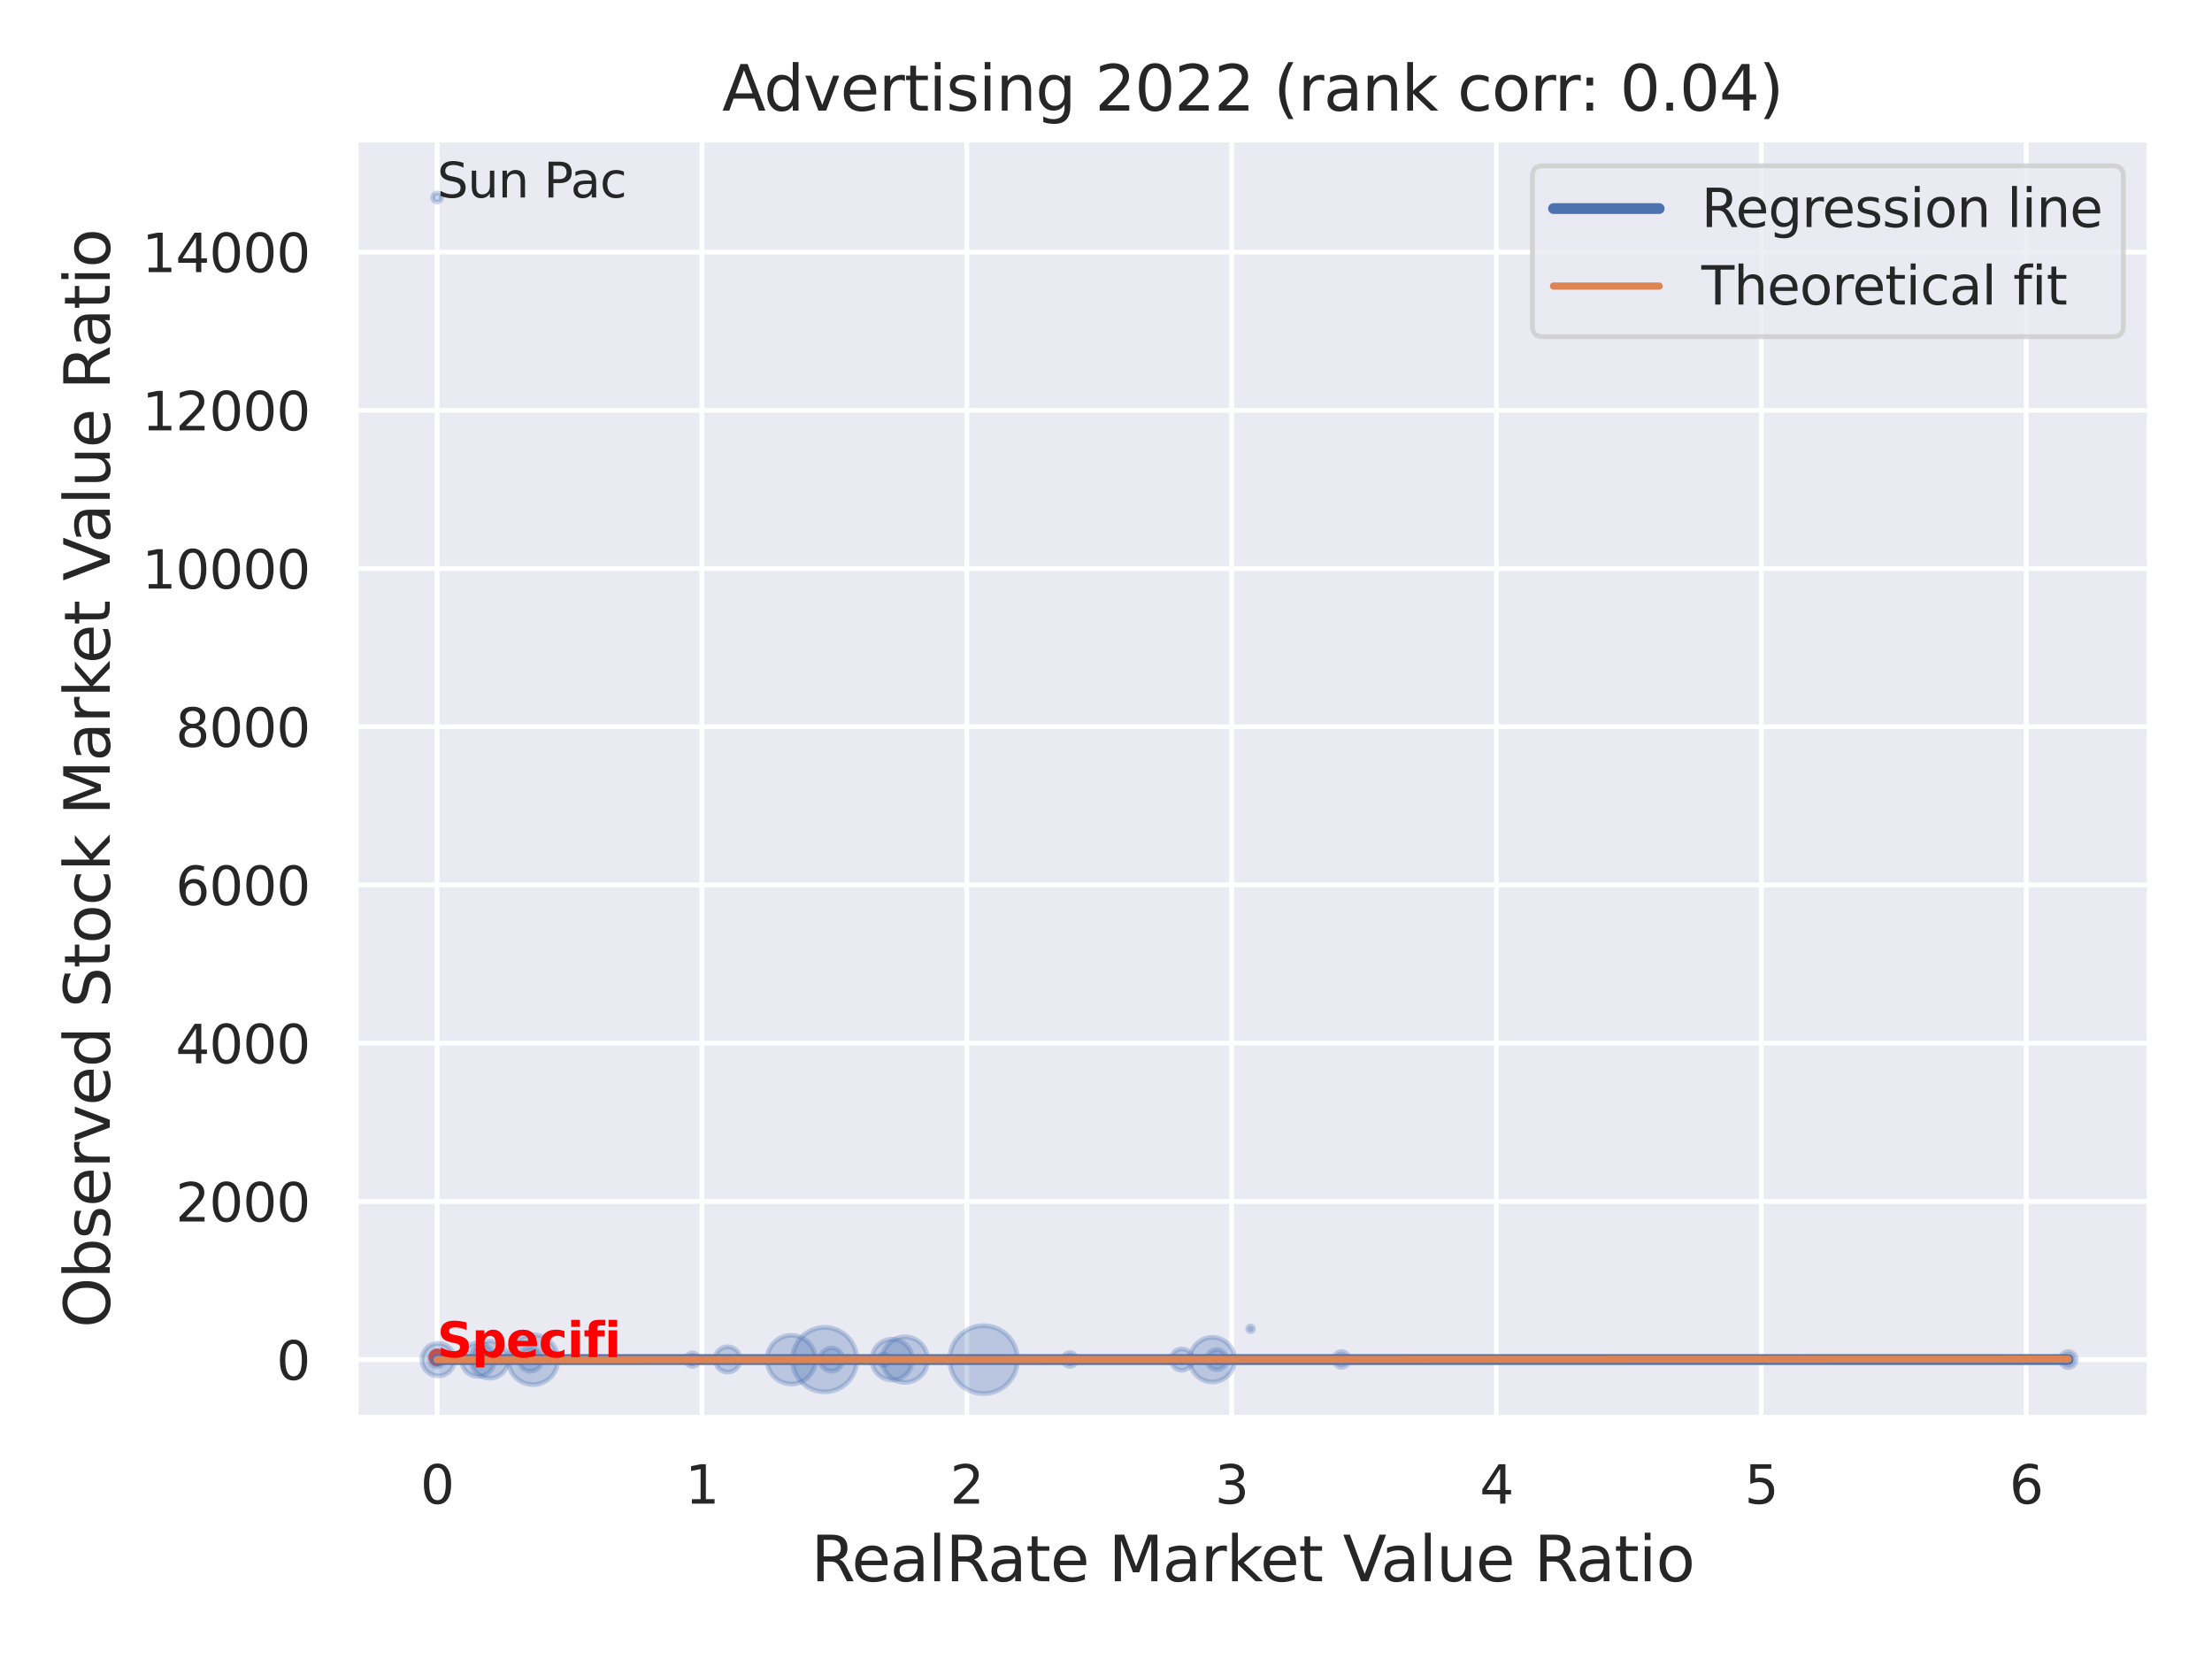 <?xml version="1.0" encoding="utf-8" standalone="no"?>
<!DOCTYPE svg PUBLIC "-//W3C//DTD SVG 1.1//EN"
  "http://www.w3.org/Graphics/SVG/1.1/DTD/svg11.dtd">
<svg xmlns:xlink="http://www.w3.org/1999/xlink" width="460.8pt" height="345.6pt" viewBox="0 0 460.8 345.6" xmlns="http://www.w3.org/2000/svg" version="1.1">
 <defs>
  <style type="text/css">*{stroke-linejoin: round; stroke-linecap: butt}</style>
 </defs>
 <g id="figure_1">
  <g id="patch_1">
   <path d="M 0 345.6 
L 460.8 345.6 
L 460.8 0 
L 0 0 
z
" style="fill: #ffffff"/>
  </g>
  <g id="axes_1">
   <g id="patch_2">
    <path d="M 74.07 295.38 
L 447.84 295.38 
L 447.84 29.04 
L 74.07 29.04 
z
" style="fill: #eaeaf2"/>
   </g>
   <g id="matplotlib.axis_1">
    <g id="xtick_1">
     <g id="line2d_1">
      <path d="M 91.06 295.38 
L 91.06 29.04 
" clip-path="url(#p55f25b7106)" style="fill: none; stroke: #ffffff; stroke-linecap: round"/>
     </g>
     <g id="text_1">
      <!-- 0 -->
      <g style="fill: #262626" transform="translate(87.56 313.238) scale(0.11 -0.11)">
       <defs>
        <path id="DejaVuSans-30" d="M 2034 4250 
Q 1547 4250 1301 3770 
Q 1056 3291 1056 2328 
Q 1056 1369 1301 889 
Q 1547 409 2034 409 
Q 2525 409 2770 889 
Q 3016 1369 3016 2328 
Q 3016 3291 2770 3770 
Q 2525 4250 2034 4250 
z
M 2034 4750 
Q 2819 4750 3233 4129 
Q 3647 3509 3647 2328 
Q 3647 1150 3233 529 
Q 2819 -91 2034 -91 
Q 1250 -91 836 529 
Q 422 1150 422 2328 
Q 422 3509 836 4129 
Q 1250 4750 2034 4750 
z
" transform="scale(0.016)"/>
       </defs>
       <use xlink:href="#DejaVuSans-30"/>
      </g>
     </g>
    </g>
    <g id="xtick_2">
     <g id="line2d_2">
      <path d="M 146.23 295.38 
L 146.23 29.04 
" clip-path="url(#p55f25b7106)" style="fill: none; stroke: #ffffff; stroke-linecap: round"/>
     </g>
     <g id="text_2">
      <!-- 1 -->
      <g style="fill: #262626" transform="translate(142.731 313.238) scale(0.11 -0.11)">
       <defs>
        <path id="DejaVuSans-31" d="M 794 531 
L 1825 531 
L 1825 4091 
L 703 3866 
L 703 4441 
L 1819 4666 
L 2450 4666 
L 2450 531 
L 3481 531 
L 3481 0 
L 794 0 
L 794 531 
z
" transform="scale(0.016)"/>
       </defs>
       <use xlink:href="#DejaVuSans-31"/>
      </g>
     </g>
    </g>
    <g id="xtick_3">
     <g id="line2d_3">
      <path d="M 201.401 295.38 
L 201.401 29.04 
" clip-path="url(#p55f25b7106)" style="fill: none; stroke: #ffffff; stroke-linecap: round"/>
     </g>
     <g id="text_3">
      <!-- 2 -->
      <g style="fill: #262626" transform="translate(197.902 313.238) scale(0.11 -0.11)">
       <defs>
        <path id="DejaVuSans-32" d="M 1228 531 
L 3431 531 
L 3431 0 
L 469 0 
L 469 531 
Q 828 903 1448 1529 
Q 2069 2156 2228 2338 
Q 2531 2678 2651 2914 
Q 2772 3150 2772 3378 
Q 2772 3750 2511 3984 
Q 2250 4219 1831 4219 
Q 1534 4219 1204 4116 
Q 875 4013 500 3803 
L 500 4441 
Q 881 4594 1212 4672 
Q 1544 4750 1819 4750 
Q 2544 4750 2975 4387 
Q 3406 4025 3406 3419 
Q 3406 3131 3298 2873 
Q 3191 2616 2906 2266 
Q 2828 2175 2409 1742 
Q 1991 1309 1228 531 
z
" transform="scale(0.016)"/>
       </defs>
       <use xlink:href="#DejaVuSans-32"/>
      </g>
     </g>
    </g>
    <g id="xtick_4">
     <g id="line2d_4">
      <path d="M 256.572 295.38 
L 256.572 29.04 
" clip-path="url(#p55f25b7106)" style="fill: none; stroke: #ffffff; stroke-linecap: round"/>
     </g>
     <g id="text_4">
      <!-- 3 -->
      <g style="fill: #262626" transform="translate(253.073 313.238) scale(0.11 -0.11)">
       <defs>
        <path id="DejaVuSans-33" d="M 2597 2516 
Q 3050 2419 3304 2112 
Q 3559 1806 3559 1356 
Q 3559 666 3084 287 
Q 2609 -91 1734 -91 
Q 1441 -91 1130 -33 
Q 819 25 488 141 
L 488 750 
Q 750 597 1062 519 
Q 1375 441 1716 441 
Q 2309 441 2620 675 
Q 2931 909 2931 1356 
Q 2931 1769 2642 2001 
Q 2353 2234 1838 2234 
L 1294 2234 
L 1294 2753 
L 1863 2753 
Q 2328 2753 2575 2939 
Q 2822 3125 2822 3475 
Q 2822 3834 2567 4026 
Q 2313 4219 1838 4219 
Q 1578 4219 1281 4162 
Q 984 4106 628 3988 
L 628 4550 
Q 988 4650 1302 4700 
Q 1616 4750 1894 4750 
Q 2613 4750 3031 4423 
Q 3450 4097 3450 3541 
Q 3450 3153 3228 2886 
Q 3006 2619 2597 2516 
z
" transform="scale(0.016)"/>
       </defs>
       <use xlink:href="#DejaVuSans-33"/>
      </g>
     </g>
    </g>
    <g id="xtick_5">
     <g id="line2d_5">
      <path d="M 311.743 295.38 
L 311.743 29.04 
" clip-path="url(#p55f25b7106)" style="fill: none; stroke: #ffffff; stroke-linecap: round"/>
     </g>
     <g id="text_5">
      <!-- 4 -->
      <g style="fill: #262626" transform="translate(308.244 313.238) scale(0.11 -0.11)">
       <defs>
        <path id="DejaVuSans-34" d="M 2419 4116 
L 825 1625 
L 2419 1625 
L 2419 4116 
z
M 2253 4666 
L 3047 4666 
L 3047 1625 
L 3713 1625 
L 3713 1100 
L 3047 1100 
L 3047 0 
L 2419 0 
L 2419 1100 
L 313 1100 
L 313 1709 
L 2253 4666 
z
" transform="scale(0.016)"/>
       </defs>
       <use xlink:href="#DejaVuSans-34"/>
      </g>
     </g>
    </g>
    <g id="xtick_6">
     <g id="line2d_6">
      <path d="M 366.914 295.38 
L 366.914 29.04 
" clip-path="url(#p55f25b7106)" style="fill: none; stroke: #ffffff; stroke-linecap: round"/>
     </g>
     <g id="text_6">
      <!-- 5 -->
      <g style="fill: #262626" transform="translate(363.414 313.238) scale(0.11 -0.11)">
       <defs>
        <path id="DejaVuSans-35" d="M 691 4666 
L 3169 4666 
L 3169 4134 
L 1269 4134 
L 1269 2991 
Q 1406 3038 1543 3061 
Q 1681 3084 1819 3084 
Q 2600 3084 3056 2656 
Q 3513 2228 3513 1497 
Q 3513 744 3044 326 
Q 2575 -91 1722 -91 
Q 1428 -91 1123 -41 
Q 819 9 494 109 
L 494 744 
Q 775 591 1075 516 
Q 1375 441 1709 441 
Q 2250 441 2565 725 
Q 2881 1009 2881 1497 
Q 2881 1984 2565 2268 
Q 2250 2553 1709 2553 
Q 1456 2553 1204 2497 
Q 953 2441 691 2322 
L 691 4666 
z
" transform="scale(0.016)"/>
       </defs>
       <use xlink:href="#DejaVuSans-35"/>
      </g>
     </g>
    </g>
    <g id="xtick_7">
     <g id="line2d_7">
      <path d="M 422.085 295.38 
L 422.085 29.04 
" clip-path="url(#p55f25b7106)" style="fill: none; stroke: #ffffff; stroke-linecap: round"/>
     </g>
     <g id="text_7">
      <!-- 6 -->
      <g style="fill: #262626" transform="translate(418.585 313.238) scale(0.11 -0.11)">
       <defs>
        <path id="DejaVuSans-36" d="M 2113 2584 
Q 1688 2584 1439 2293 
Q 1191 2003 1191 1497 
Q 1191 994 1439 701 
Q 1688 409 2113 409 
Q 2538 409 2786 701 
Q 3034 994 3034 1497 
Q 3034 2003 2786 2293 
Q 2538 2584 2113 2584 
z
M 3366 4563 
L 3366 3988 
Q 3128 4100 2886 4159 
Q 2644 4219 2406 4219 
Q 1781 4219 1451 3797 
Q 1122 3375 1075 2522 
Q 1259 2794 1537 2939 
Q 1816 3084 2150 3084 
Q 2853 3084 3261 2657 
Q 3669 2231 3669 1497 
Q 3669 778 3244 343 
Q 2819 -91 2113 -91 
Q 1303 -91 875 529 
Q 447 1150 447 2328 
Q 447 3434 972 4092 
Q 1497 4750 2381 4750 
Q 2619 4750 2861 4703 
Q 3103 4656 3366 4563 
z
" transform="scale(0.016)"/>
       </defs>
       <use xlink:href="#DejaVuSans-36"/>
      </g>
     </g>
    </g>
    <g id="text_8">
     <!-- RealRate Market Value Ratio -->
     <g style="fill: #262626" transform="translate(168.969 329.404) scale(0.13 -0.13)">
      <defs>
       <path id="DejaVuSans-52" d="M 2841 2188 
Q 3044 2119 3236 1894 
Q 3428 1669 3622 1275 
L 4263 0 
L 3584 0 
L 2988 1197 
Q 2756 1666 2539 1819 
Q 2322 1972 1947 1972 
L 1259 1972 
L 1259 0 
L 628 0 
L 628 4666 
L 2053 4666 
Q 2853 4666 3247 4331 
Q 3641 3997 3641 3322 
Q 3641 2881 3436 2590 
Q 3231 2300 2841 2188 
z
M 1259 4147 
L 1259 2491 
L 2053 2491 
Q 2509 2491 2742 2702 
Q 2975 2913 2975 3322 
Q 2975 3731 2742 3939 
Q 2509 4147 2053 4147 
L 1259 4147 
z
" transform="scale(0.016)"/>
       <path id="DejaVuSans-65" d="M 3597 1894 
L 3597 1613 
L 953 1613 
Q 991 1019 1311 708 
Q 1631 397 2203 397 
Q 2534 397 2845 478 
Q 3156 559 3463 722 
L 3463 178 
Q 3153 47 2828 -22 
Q 2503 -91 2169 -91 
Q 1331 -91 842 396 
Q 353 884 353 1716 
Q 353 2575 817 3079 
Q 1281 3584 2069 3584 
Q 2775 3584 3186 3129 
Q 3597 2675 3597 1894 
z
M 3022 2063 
Q 3016 2534 2758 2815 
Q 2500 3097 2075 3097 
Q 1594 3097 1305 2825 
Q 1016 2553 972 2059 
L 3022 2063 
z
" transform="scale(0.016)"/>
       <path id="DejaVuSans-61" d="M 2194 1759 
Q 1497 1759 1228 1600 
Q 959 1441 959 1056 
Q 959 750 1161 570 
Q 1363 391 1709 391 
Q 2188 391 2477 730 
Q 2766 1069 2766 1631 
L 2766 1759 
L 2194 1759 
z
M 3341 1997 
L 3341 0 
L 2766 0 
L 2766 531 
Q 2569 213 2275 61 
Q 1981 -91 1556 -91 
Q 1019 -91 701 211 
Q 384 513 384 1019 
Q 384 1609 779 1909 
Q 1175 2209 1959 2209 
L 2766 2209 
L 2766 2266 
Q 2766 2663 2505 2880 
Q 2244 3097 1772 3097 
Q 1472 3097 1187 3025 
Q 903 2953 641 2809 
L 641 3341 
Q 956 3463 1253 3523 
Q 1550 3584 1831 3584 
Q 2591 3584 2966 3190 
Q 3341 2797 3341 1997 
z
" transform="scale(0.016)"/>
       <path id="DejaVuSans-6c" d="M 603 4863 
L 1178 4863 
L 1178 0 
L 603 0 
L 603 4863 
z
" transform="scale(0.016)"/>
       <path id="DejaVuSans-74" d="M 1172 4494 
L 1172 3500 
L 2356 3500 
L 2356 3053 
L 1172 3053 
L 1172 1153 
Q 1172 725 1289 603 
Q 1406 481 1766 481 
L 2356 481 
L 2356 0 
L 1766 0 
Q 1100 0 847 248 
Q 594 497 594 1153 
L 594 3053 
L 172 3053 
L 172 3500 
L 594 3500 
L 594 4494 
L 1172 4494 
z
" transform="scale(0.016)"/>
       <path id="DejaVuSans-20" transform="scale(0.016)"/>
       <path id="DejaVuSans-4d" d="M 628 4666 
L 1569 4666 
L 2759 1491 
L 3956 4666 
L 4897 4666 
L 4897 0 
L 4281 0 
L 4281 4097 
L 3078 897 
L 2444 897 
L 1241 4097 
L 1241 0 
L 628 0 
L 628 4666 
z
" transform="scale(0.016)"/>
       <path id="DejaVuSans-72" d="M 2631 2963 
Q 2534 3019 2420 3045 
Q 2306 3072 2169 3072 
Q 1681 3072 1420 2755 
Q 1159 2438 1159 1844 
L 1159 0 
L 581 0 
L 581 3500 
L 1159 3500 
L 1159 2956 
Q 1341 3275 1631 3429 
Q 1922 3584 2338 3584 
Q 2397 3584 2469 3576 
Q 2541 3569 2628 3553 
L 2631 2963 
z
" transform="scale(0.016)"/>
       <path id="DejaVuSans-6b" d="M 581 4863 
L 1159 4863 
L 1159 1991 
L 2875 3500 
L 3609 3500 
L 1753 1863 
L 3688 0 
L 2938 0 
L 1159 1709 
L 1159 0 
L 581 0 
L 581 4863 
z
" transform="scale(0.016)"/>
       <path id="DejaVuSans-56" d="M 1831 0 
L 50 4666 
L 709 4666 
L 2188 738 
L 3669 4666 
L 4325 4666 
L 2547 0 
L 1831 0 
z
" transform="scale(0.016)"/>
       <path id="DejaVuSans-75" d="M 544 1381 
L 544 3500 
L 1119 3500 
L 1119 1403 
Q 1119 906 1312 657 
Q 1506 409 1894 409 
Q 2359 409 2629 706 
Q 2900 1003 2900 1516 
L 2900 3500 
L 3475 3500 
L 3475 0 
L 2900 0 
L 2900 538 
Q 2691 219 2414 64 
Q 2138 -91 1772 -91 
Q 1169 -91 856 284 
Q 544 659 544 1381 
z
M 1991 3584 
L 1991 3584 
z
" transform="scale(0.016)"/>
       <path id="DejaVuSans-69" d="M 603 3500 
L 1178 3500 
L 1178 0 
L 603 0 
L 603 3500 
z
M 603 4863 
L 1178 4863 
L 1178 4134 
L 603 4134 
L 603 4863 
z
" transform="scale(0.016)"/>
       <path id="DejaVuSans-6f" d="M 1959 3097 
Q 1497 3097 1228 2736 
Q 959 2375 959 1747 
Q 959 1119 1226 758 
Q 1494 397 1959 397 
Q 2419 397 2687 759 
Q 2956 1122 2956 1747 
Q 2956 2369 2687 2733 
Q 2419 3097 1959 3097 
z
M 1959 3584 
Q 2709 3584 3137 3096 
Q 3566 2609 3566 1747 
Q 3566 888 3137 398 
Q 2709 -91 1959 -91 
Q 1206 -91 779 398 
Q 353 888 353 1747 
Q 353 2609 779 3096 
Q 1206 3584 1959 3584 
z
" transform="scale(0.016)"/>
      </defs>
      <use xlink:href="#DejaVuSans-52"/>
      <use xlink:href="#DejaVuSans-65" x="64.982"/>
      <use xlink:href="#DejaVuSans-61" x="126.506"/>
      <use xlink:href="#DejaVuSans-6c" x="187.785"/>
      <use xlink:href="#DejaVuSans-52" x="215.568"/>
      <use xlink:href="#DejaVuSans-61" x="282.801"/>
      <use xlink:href="#DejaVuSans-74" x="344.08"/>
      <use xlink:href="#DejaVuSans-65" x="383.289"/>
      <use xlink:href="#DejaVuSans-20" x="444.812"/>
      <use xlink:href="#DejaVuSans-4d" x="476.6"/>
      <use xlink:href="#DejaVuSans-61" x="562.879"/>
      <use xlink:href="#DejaVuSans-72" x="624.158"/>
      <use xlink:href="#DejaVuSans-6b" x="665.271"/>
      <use xlink:href="#DejaVuSans-65" x="719.557"/>
      <use xlink:href="#DejaVuSans-74" x="781.08"/>
      <use xlink:href="#DejaVuSans-20" x="820.289"/>
      <use xlink:href="#DejaVuSans-56" x="852.076"/>
      <use xlink:href="#DejaVuSans-61" x="912.734"/>
      <use xlink:href="#DejaVuSans-6c" x="974.014"/>
      <use xlink:href="#DejaVuSans-75" x="1001.797"/>
      <use xlink:href="#DejaVuSans-65" x="1065.176"/>
      <use xlink:href="#DejaVuSans-20" x="1126.699"/>
      <use xlink:href="#DejaVuSans-52" x="1158.486"/>
      <use xlink:href="#DejaVuSans-61" x="1225.719"/>
      <use xlink:href="#DejaVuSans-74" x="1286.998"/>
      <use xlink:href="#DejaVuSans-69" x="1326.207"/>
      <use xlink:href="#DejaVuSans-6f" x="1353.99"/>
     </g>
    </g>
   </g>
   <g id="matplotlib.axis_2">
    <g id="ytick_1">
     <g id="line2d_8">
      <path d="M 74.07 283.244 
L 447.84 283.244 
" clip-path="url(#p55f25b7106)" style="fill: none; stroke: #ffffff; stroke-linecap: round"/>
     </g>
     <g id="text_9">
      <!-- 0 -->
      <g style="fill: #262626" transform="translate(57.571 287.423) scale(0.11 -0.11)">
       <use xlink:href="#DejaVuSans-30"/>
      </g>
     </g>
    </g>
    <g id="ytick_2">
     <g id="line2d_9">
      <path d="M 74.07 250.282 
L 447.84 250.282 
" clip-path="url(#p55f25b7106)" style="fill: none; stroke: #ffffff; stroke-linecap: round"/>
     </g>
     <g id="text_10">
      <!-- 2000 -->
      <g style="fill: #262626" transform="translate(36.575 254.461) scale(0.11 -0.11)">
       <use xlink:href="#DejaVuSans-32"/>
       <use xlink:href="#DejaVuSans-30" x="63.623"/>
       <use xlink:href="#DejaVuSans-30" x="127.246"/>
       <use xlink:href="#DejaVuSans-30" x="190.869"/>
      </g>
     </g>
    </g>
    <g id="ytick_3">
     <g id="line2d_10">
      <path d="M 74.07 217.319 
L 447.84 217.319 
" clip-path="url(#p55f25b7106)" style="fill: none; stroke: #ffffff; stroke-linecap: round"/>
     </g>
     <g id="text_11">
      <!-- 4000 -->
      <g style="fill: #262626" transform="translate(36.575 221.498) scale(0.11 -0.11)">
       <use xlink:href="#DejaVuSans-34"/>
       <use xlink:href="#DejaVuSans-30" x="63.623"/>
       <use xlink:href="#DejaVuSans-30" x="127.246"/>
       <use xlink:href="#DejaVuSans-30" x="190.869"/>
      </g>
     </g>
    </g>
    <g id="ytick_4">
     <g id="line2d_11">
      <path d="M 74.07 184.356 
L 447.84 184.356 
" clip-path="url(#p55f25b7106)" style="fill: none; stroke: #ffffff; stroke-linecap: round"/>
     </g>
     <g id="text_12">
      <!-- 6000 -->
      <g style="fill: #262626" transform="translate(36.575 188.536) scale(0.11 -0.11)">
       <use xlink:href="#DejaVuSans-36"/>
       <use xlink:href="#DejaVuSans-30" x="63.623"/>
       <use xlink:href="#DejaVuSans-30" x="127.246"/>
       <use xlink:href="#DejaVuSans-30" x="190.869"/>
      </g>
     </g>
    </g>
    <g id="ytick_5">
     <g id="line2d_12">
      <path d="M 74.07 151.394 
L 447.84 151.394 
" clip-path="url(#p55f25b7106)" style="fill: none; stroke: #ffffff; stroke-linecap: round"/>
     </g>
     <g id="text_13">
      <!-- 8000 -->
      <g style="fill: #262626" transform="translate(36.575 155.573) scale(0.11 -0.11)">
       <defs>
        <path id="DejaVuSans-38" d="M 2034 2216 
Q 1584 2216 1326 1975 
Q 1069 1734 1069 1313 
Q 1069 891 1326 650 
Q 1584 409 2034 409 
Q 2484 409 2743 651 
Q 3003 894 3003 1313 
Q 3003 1734 2745 1975 
Q 2488 2216 2034 2216 
z
M 1403 2484 
Q 997 2584 770 2862 
Q 544 3141 544 3541 
Q 544 4100 942 4425 
Q 1341 4750 2034 4750 
Q 2731 4750 3128 4425 
Q 3525 4100 3525 3541 
Q 3525 3141 3298 2862 
Q 3072 2584 2669 2484 
Q 3125 2378 3379 2068 
Q 3634 1759 3634 1313 
Q 3634 634 3220 271 
Q 2806 -91 2034 -91 
Q 1263 -91 848 271 
Q 434 634 434 1313 
Q 434 1759 690 2068 
Q 947 2378 1403 2484 
z
M 1172 3481 
Q 1172 3119 1398 2916 
Q 1625 2713 2034 2713 
Q 2441 2713 2670 2916 
Q 2900 3119 2900 3481 
Q 2900 3844 2670 4047 
Q 2441 4250 2034 4250 
Q 1625 4250 1398 4047 
Q 1172 3844 1172 3481 
z
" transform="scale(0.016)"/>
       </defs>
       <use xlink:href="#DejaVuSans-38"/>
       <use xlink:href="#DejaVuSans-30" x="63.623"/>
       <use xlink:href="#DejaVuSans-30" x="127.246"/>
       <use xlink:href="#DejaVuSans-30" x="190.869"/>
      </g>
     </g>
    </g>
    <g id="ytick_6">
     <g id="line2d_13">
      <path d="M 74.07 118.431 
L 447.84 118.431 
" clip-path="url(#p55f25b7106)" style="fill: none; stroke: #ffffff; stroke-linecap: round"/>
     </g>
     <g id="text_14">
      <!-- 10000 -->
      <g style="fill: #262626" transform="translate(29.576 122.61) scale(0.11 -0.11)">
       <use xlink:href="#DejaVuSans-31"/>
       <use xlink:href="#DejaVuSans-30" x="63.623"/>
       <use xlink:href="#DejaVuSans-30" x="127.246"/>
       <use xlink:href="#DejaVuSans-30" x="190.869"/>
       <use xlink:href="#DejaVuSans-30" x="254.492"/>
      </g>
     </g>
    </g>
    <g id="ytick_7">
     <g id="line2d_14">
      <path d="M 74.07 85.469 
L 447.84 85.469 
" clip-path="url(#p55f25b7106)" style="fill: none; stroke: #ffffff; stroke-linecap: round"/>
     </g>
     <g id="text_15">
      <!-- 12000 -->
      <g style="fill: #262626" transform="translate(29.576 89.648) scale(0.11 -0.11)">
       <use xlink:href="#DejaVuSans-31"/>
       <use xlink:href="#DejaVuSans-32" x="63.623"/>
       <use xlink:href="#DejaVuSans-30" x="127.246"/>
       <use xlink:href="#DejaVuSans-30" x="190.869"/>
       <use xlink:href="#DejaVuSans-30" x="254.492"/>
      </g>
     </g>
    </g>
    <g id="ytick_8">
     <g id="line2d_15">
      <path d="M 74.07 52.506 
L 447.84 52.506 
" clip-path="url(#p55f25b7106)" style="fill: none; stroke: #ffffff; stroke-linecap: round"/>
     </g>
     <g id="text_16">
      <!-- 14000 -->
      <g style="fill: #262626" transform="translate(29.576 56.685) scale(0.11 -0.11)">
       <use xlink:href="#DejaVuSans-31"/>
       <use xlink:href="#DejaVuSans-34" x="63.623"/>
       <use xlink:href="#DejaVuSans-30" x="127.246"/>
       <use xlink:href="#DejaVuSans-30" x="190.869"/>
       <use xlink:href="#DejaVuSans-30" x="254.492"/>
      </g>
     </g>
    </g>
    <g id="text_17">
     <!-- Observed Stock Market Value Ratio -->
     <g style="fill: #262626" transform="translate(22.873 276.612) rotate(-90) scale(0.13 -0.13)">
      <defs>
       <path id="DejaVuSans-4f" d="M 2522 4238 
Q 1834 4238 1429 3725 
Q 1025 3213 1025 2328 
Q 1025 1447 1429 934 
Q 1834 422 2522 422 
Q 3209 422 3611 934 
Q 4013 1447 4013 2328 
Q 4013 3213 3611 3725 
Q 3209 4238 2522 4238 
z
M 2522 4750 
Q 3503 4750 4090 4092 
Q 4678 3434 4678 2328 
Q 4678 1225 4090 567 
Q 3503 -91 2522 -91 
Q 1538 -91 948 565 
Q 359 1222 359 2328 
Q 359 3434 948 4092 
Q 1538 4750 2522 4750 
z
" transform="scale(0.016)"/>
       <path id="DejaVuSans-62" d="M 3116 1747 
Q 3116 2381 2855 2742 
Q 2594 3103 2138 3103 
Q 1681 3103 1420 2742 
Q 1159 2381 1159 1747 
Q 1159 1113 1420 752 
Q 1681 391 2138 391 
Q 2594 391 2855 752 
Q 3116 1113 3116 1747 
z
M 1159 2969 
Q 1341 3281 1617 3432 
Q 1894 3584 2278 3584 
Q 2916 3584 3314 3078 
Q 3713 2572 3713 1747 
Q 3713 922 3314 415 
Q 2916 -91 2278 -91 
Q 1894 -91 1617 61 
Q 1341 213 1159 525 
L 1159 0 
L 581 0 
L 581 4863 
L 1159 4863 
L 1159 2969 
z
" transform="scale(0.016)"/>
       <path id="DejaVuSans-73" d="M 2834 3397 
L 2834 2853 
Q 2591 2978 2328 3040 
Q 2066 3103 1784 3103 
Q 1356 3103 1142 2972 
Q 928 2841 928 2578 
Q 928 2378 1081 2264 
Q 1234 2150 1697 2047 
L 1894 2003 
Q 2506 1872 2764 1633 
Q 3022 1394 3022 966 
Q 3022 478 2636 193 
Q 2250 -91 1575 -91 
Q 1294 -91 989 -36 
Q 684 19 347 128 
L 347 722 
Q 666 556 975 473 
Q 1284 391 1588 391 
Q 1994 391 2212 530 
Q 2431 669 2431 922 
Q 2431 1156 2273 1281 
Q 2116 1406 1581 1522 
L 1381 1569 
Q 847 1681 609 1914 
Q 372 2147 372 2553 
Q 372 3047 722 3315 
Q 1072 3584 1716 3584 
Q 2034 3584 2315 3537 
Q 2597 3491 2834 3397 
z
" transform="scale(0.016)"/>
       <path id="DejaVuSans-76" d="M 191 3500 
L 800 3500 
L 1894 563 
L 2988 3500 
L 3597 3500 
L 2284 0 
L 1503 0 
L 191 3500 
z
" transform="scale(0.016)"/>
       <path id="DejaVuSans-64" d="M 2906 2969 
L 2906 4863 
L 3481 4863 
L 3481 0 
L 2906 0 
L 2906 525 
Q 2725 213 2448 61 
Q 2172 -91 1784 -91 
Q 1150 -91 751 415 
Q 353 922 353 1747 
Q 353 2572 751 3078 
Q 1150 3584 1784 3584 
Q 2172 3584 2448 3432 
Q 2725 3281 2906 2969 
z
M 947 1747 
Q 947 1113 1208 752 
Q 1469 391 1925 391 
Q 2381 391 2643 752 
Q 2906 1113 2906 1747 
Q 2906 2381 2643 2742 
Q 2381 3103 1925 3103 
Q 1469 3103 1208 2742 
Q 947 2381 947 1747 
z
" transform="scale(0.016)"/>
       <path id="DejaVuSans-53" d="M 3425 4513 
L 3425 3897 
Q 3066 4069 2747 4153 
Q 2428 4238 2131 4238 
Q 1616 4238 1336 4038 
Q 1056 3838 1056 3469 
Q 1056 3159 1242 3001 
Q 1428 2844 1947 2747 
L 2328 2669 
Q 3034 2534 3370 2195 
Q 3706 1856 3706 1288 
Q 3706 609 3251 259 
Q 2797 -91 1919 -91 
Q 1588 -91 1214 -16 
Q 841 59 441 206 
L 441 856 
Q 825 641 1194 531 
Q 1563 422 1919 422 
Q 2459 422 2753 634 
Q 3047 847 3047 1241 
Q 3047 1584 2836 1778 
Q 2625 1972 2144 2069 
L 1759 2144 
Q 1053 2284 737 2584 
Q 422 2884 422 3419 
Q 422 4038 858 4394 
Q 1294 4750 2059 4750 
Q 2388 4750 2728 4690 
Q 3069 4631 3425 4513 
z
" transform="scale(0.016)"/>
       <path id="DejaVuSans-63" d="M 3122 3366 
L 3122 2828 
Q 2878 2963 2633 3030 
Q 2388 3097 2138 3097 
Q 1578 3097 1268 2742 
Q 959 2388 959 1747 
Q 959 1106 1268 751 
Q 1578 397 2138 397 
Q 2388 397 2633 464 
Q 2878 531 3122 666 
L 3122 134 
Q 2881 22 2623 -34 
Q 2366 -91 2075 -91 
Q 1284 -91 818 406 
Q 353 903 353 1747 
Q 353 2603 823 3093 
Q 1294 3584 2113 3584 
Q 2378 3584 2631 3529 
Q 2884 3475 3122 3366 
z
" transform="scale(0.016)"/>
      </defs>
      <use xlink:href="#DejaVuSans-4f"/>
      <use xlink:href="#DejaVuSans-62" x="78.711"/>
      <use xlink:href="#DejaVuSans-73" x="142.188"/>
      <use xlink:href="#DejaVuSans-65" x="194.287"/>
      <use xlink:href="#DejaVuSans-72" x="255.811"/>
      <use xlink:href="#DejaVuSans-76" x="296.924"/>
      <use xlink:href="#DejaVuSans-65" x="356.104"/>
      <use xlink:href="#DejaVuSans-64" x="417.627"/>
      <use xlink:href="#DejaVuSans-20" x="481.104"/>
      <use xlink:href="#DejaVuSans-53" x="512.891"/>
      <use xlink:href="#DejaVuSans-74" x="576.367"/>
      <use xlink:href="#DejaVuSans-6f" x="615.576"/>
      <use xlink:href="#DejaVuSans-63" x="676.758"/>
      <use xlink:href="#DejaVuSans-6b" x="731.738"/>
      <use xlink:href="#DejaVuSans-20" x="789.648"/>
      <use xlink:href="#DejaVuSans-4d" x="821.436"/>
      <use xlink:href="#DejaVuSans-61" x="907.715"/>
      <use xlink:href="#DejaVuSans-72" x="968.994"/>
      <use xlink:href="#DejaVuSans-6b" x="1010.107"/>
      <use xlink:href="#DejaVuSans-65" x="1064.393"/>
      <use xlink:href="#DejaVuSans-74" x="1125.916"/>
      <use xlink:href="#DejaVuSans-20" x="1165.125"/>
      <use xlink:href="#DejaVuSans-56" x="1196.912"/>
      <use xlink:href="#DejaVuSans-61" x="1257.57"/>
      <use xlink:href="#DejaVuSans-6c" x="1318.85"/>
      <use xlink:href="#DejaVuSans-75" x="1346.633"/>
      <use xlink:href="#DejaVuSans-65" x="1410.012"/>
      <use xlink:href="#DejaVuSans-20" x="1471.535"/>
      <use xlink:href="#DejaVuSans-52" x="1503.322"/>
      <use xlink:href="#DejaVuSans-61" x="1570.555"/>
      <use xlink:href="#DejaVuSans-74" x="1631.834"/>
      <use xlink:href="#DejaVuSans-69" x="1671.043"/>
      <use xlink:href="#DejaVuSans-6f" x="1698.826"/>
     </g>
    </g>
   </g>
   <g id="PathCollection_1">
    <path d="M 204.903 290.303 
C 206.779 290.303 208.577 289.557 209.903 288.231 
C 211.229 286.905 211.974 285.107 211.974 283.231 
C 211.974 281.356 211.229 279.557 209.903 278.231 
C 208.577 276.905 206.779 276.16 204.903 276.16 
C 203.028 276.16 201.229 276.905 199.903 278.231 
C 198.577 279.557 197.832 281.356 197.832 283.231 
C 197.832 285.107 198.577 286.905 199.903 288.231 
C 201.229 289.557 203.028 290.303 204.903 290.303 
z
" clip-path="url(#p55f25b7106)" style="fill: #4c72b0; fill-opacity: 0.3; stroke: #4c72b0; stroke-opacity: 0.3"/>
    <path d="M 171.79 289.943 
C 173.57 289.943 175.277 289.236 176.535 287.978 
C 177.794 286.719 178.501 285.012 178.501 283.232 
C 178.501 281.452 177.794 279.745 176.535 278.486 
C 175.277 277.227 173.57 276.52 171.79 276.52 
C 170.01 276.52 168.302 277.227 167.044 278.486 
C 165.785 279.745 165.078 281.452 165.078 283.232 
C 165.078 285.012 165.785 286.719 167.044 287.978 
C 168.302 289.236 170.01 289.943 171.79 289.943 
z
" clip-path="url(#p55f25b7106)" style="fill: #4c72b0; fill-opacity: 0.3; stroke: #4c72b0; stroke-opacity: 0.3"/>
    <path d="M 110.49 285.669 
C 111.139 285.669 111.76 285.411 112.219 284.953 
C 112.677 284.495 112.935 283.873 112.935 283.225 
C 112.935 282.576 112.677 281.955 112.219 281.496 
C 111.76 281.038 111.139 280.78 110.49 280.78 
C 109.842 280.78 109.22 281.038 108.762 281.496 
C 108.304 281.955 108.046 282.576 108.046 283.225 
C 108.046 283.873 108.304 284.495 108.762 284.953 
C 109.22 285.411 109.842 285.669 110.49 285.669 
z
" clip-path="url(#p55f25b7106)" style="fill: #4c72b0; fill-opacity: 0.3; stroke: #4c72b0; stroke-opacity: 0.3"/>
    <path d="M 430.85 284.9 
C 431.294 284.9 431.72 284.724 432.034 284.41 
C 432.348 284.096 432.524 283.67 432.524 283.227 
C 432.524 282.783 432.348 282.357 432.034 282.043 
C 431.72 281.729 431.294 281.553 430.85 281.553 
C 430.407 281.553 429.981 281.729 429.667 282.043 
C 429.353 282.357 429.177 282.783 429.177 283.227 
C 429.177 283.67 429.353 284.096 429.667 284.41 
C 429.981 284.724 430.407 284.9 430.85 284.9 
z
" clip-path="url(#p55f25b7106)" style="fill: #4c72b0; fill-opacity: 0.3; stroke: #4c72b0; stroke-opacity: 0.3"/>
    <path d="M 164.845 288.307 
C 166.189 288.307 167.478 287.773 168.428 286.823 
C 169.378 285.873 169.912 284.584 169.912 283.24 
C 169.912 281.896 169.378 280.608 168.428 279.657 
C 167.478 278.707 166.189 278.173 164.845 278.173 
C 163.502 278.173 162.213 278.707 161.262 279.657 
C 160.312 280.608 159.778 281.896 159.778 283.24 
C 159.778 284.584 160.312 285.873 161.262 286.823 
C 162.213 287.773 163.502 288.307 164.845 288.307 
z
" clip-path="url(#p55f25b7106)" style="fill: #4c72b0; fill-opacity: 0.3; stroke: #4c72b0; stroke-opacity: 0.3"/>
    <path d="M 91.061 284.234 
C 91.338 284.234 91.603 284.124 91.799 283.929 
C 91.994 283.733 92.104 283.468 92.104 283.191 
C 92.104 282.915 91.994 282.649 91.799 282.454 
C 91.603 282.258 91.338 282.148 91.061 282.148 
C 90.785 282.148 90.52 282.258 90.324 282.454 
C 90.128 282.649 90.018 282.915 90.018 283.191 
C 90.018 283.468 90.128 283.733 90.324 283.929 
C 90.52 284.124 90.785 284.234 91.061 284.234 
z
" clip-path="url(#p55f25b7106)" style="fill: #4c72b0; fill-opacity: 0.3; stroke: #4c72b0; stroke-opacity: 0.3"/>
    <path d="M 91.06 284.731 
C 91.469 284.731 91.861 284.568 92.15 284.279 
C 92.439 283.99 92.602 283.598 92.602 283.188 
C 92.602 282.779 92.439 282.387 92.15 282.098 
C 91.861 281.809 91.469 281.646 91.06 281.646 
C 90.65 281.646 90.258 281.809 89.969 282.098 
C 89.68 282.387 89.517 282.779 89.517 283.188 
C 89.517 283.598 89.68 283.99 89.969 284.279 
C 90.258 284.568 90.65 284.731 91.06 284.731 
z
" clip-path="url(#p55f25b7106)" style="fill: #4c72b0; fill-opacity: 0.3; stroke: #4c72b0; stroke-opacity: 0.3"/>
    <path d="M 173.21 285.64 
C 173.85 285.64 174.464 285.386 174.917 284.933 
C 175.369 284.48 175.624 283.866 175.624 283.226 
C 175.624 282.586 175.369 281.972 174.917 281.519 
C 174.464 281.067 173.85 280.812 173.21 280.812 
C 172.569 280.812 171.955 281.067 171.503 281.519 
C 171.05 281.972 170.796 282.586 170.796 283.226 
C 170.796 283.866 171.05 284.48 171.503 284.933 
C 171.955 285.386 172.569 285.64 173.21 285.64 
z
" clip-path="url(#p55f25b7106)" style="fill: #4c72b0; fill-opacity: 0.3; stroke: #4c72b0; stroke-opacity: 0.3"/>
    <path d="M 111.046 288.432 
C 112.422 288.432 113.742 287.885 114.715 286.912 
C 115.688 285.939 116.234 284.619 116.234 283.243 
C 116.234 281.867 115.688 280.547 114.715 279.574 
C 113.742 278.601 112.422 278.054 111.046 278.054 
C 109.67 278.054 108.35 278.601 107.377 279.574 
C 106.404 280.547 105.857 281.867 105.857 283.243 
C 105.857 284.619 106.404 285.939 107.377 286.912 
C 108.35 287.885 109.67 288.432 111.046 288.432 
z
" clip-path="url(#p55f25b7106)" style="fill: #4c72b0; fill-opacity: 0.3; stroke: #4c72b0; stroke-opacity: 0.3"/>
    <path d="M 91.067 42.085 
C 91.316 42.085 91.554 41.986 91.73 41.81 
C 91.906 41.634 92.005 41.395 92.005 41.146 
C 92.005 40.898 91.906 40.659 91.73 40.483 
C 91.554 40.307 91.316 40.208 91.067 40.208 
C 90.818 40.208 90.579 40.307 90.403 40.483 
C 90.228 40.659 90.129 40.898 90.129 41.146 
C 90.129 41.395 90.228 41.634 90.403 41.81 
C 90.579 41.986 90.818 42.085 91.067 42.085 
z
" clip-path="url(#p55f25b7106)" style="fill: #4c72b0; fill-opacity: 0.3; stroke: #4c72b0; stroke-opacity: 0.3"/>
    <path d="M 184.079 284.427 
C 184.397 284.427 184.703 284.3 184.928 284.075 
C 185.153 283.85 185.28 283.545 185.28 283.226 
C 185.28 282.908 185.153 282.602 184.928 282.377 
C 184.703 282.152 184.397 282.026 184.079 282.026 
C 183.761 282.026 183.455 282.152 183.23 282.377 
C 183.005 282.602 182.878 282.908 182.878 283.226 
C 182.878 283.545 183.005 283.85 183.23 284.075 
C 183.455 284.3 183.761 284.427 184.079 284.427 
z
" clip-path="url(#p55f25b7106)" style="fill: #4c72b0; fill-opacity: 0.3; stroke: #4c72b0; stroke-opacity: 0.3"/>
    <path d="M 99.591 286.724 
C 100.514 286.724 101.399 286.358 102.052 285.705 
C 102.705 285.052 103.072 284.167 103.072 283.243 
C 103.072 282.32 102.705 281.435 102.052 280.782 
C 101.399 280.129 100.514 279.762 99.591 279.762 
C 98.667 279.762 97.782 280.129 97.129 280.782 
C 96.476 281.435 96.11 282.32 96.11 283.243 
C 96.11 284.167 96.476 285.052 97.129 285.705 
C 97.782 286.358 98.667 286.724 99.591 286.724 
z
" clip-path="url(#p55f25b7106)" style="fill: #4c72b0; fill-opacity: 0.3; stroke: #4c72b0; stroke-opacity: 0.3"/>
    <path d="M 151.584 285.836 
C 152.285 285.836 152.956 285.557 153.451 285.062 
C 153.947 284.567 154.225 283.895 154.225 283.195 
C 154.225 282.495 153.947 281.823 153.451 281.328 
C 152.956 280.833 152.285 280.555 151.584 280.555 
C 150.884 280.555 150.213 280.833 149.717 281.328 
C 149.222 281.823 148.944 282.495 148.944 283.195 
C 148.944 283.895 149.222 284.567 149.717 285.062 
C 150.213 285.557 150.884 285.836 151.584 285.836 
z
" clip-path="url(#p55f25b7106)" style="fill: #4c72b0; fill-opacity: 0.3; stroke: #4c72b0; stroke-opacity: 0.3"/>
    <path d="M 91.298 286.628 
C 92.198 286.628 93.061 286.27 93.698 285.634 
C 94.334 284.998 94.692 284.134 94.692 283.234 
C 94.692 282.334 94.334 281.471 93.698 280.834 
C 93.061 280.198 92.198 279.84 91.298 279.84 
C 90.398 279.84 89.534 280.198 88.898 280.834 
C 88.262 281.471 87.904 282.334 87.904 283.234 
C 87.904 284.134 88.262 284.998 88.898 285.634 
C 89.534 286.27 90.398 286.628 91.298 286.628 
z
" clip-path="url(#p55f25b7106)" style="fill: #4c72b0; fill-opacity: 0.3; stroke: #4c72b0; stroke-opacity: 0.3"/>
    <path d="M 253.476 285.32 
C 254.03 285.32 254.562 285.1 254.954 284.708 
C 255.345 284.316 255.565 283.785 255.565 283.231 
C 255.565 282.677 255.345 282.146 254.954 281.754 
C 254.562 281.362 254.03 281.142 253.476 281.142 
C 252.923 281.142 252.391 281.362 251.999 281.754 
C 251.608 282.146 251.388 282.677 251.388 283.231 
C 251.388 283.785 251.608 284.316 251.999 284.708 
C 252.391 285.1 252.923 285.32 253.476 285.32 
z
" clip-path="url(#p55f25b7106)" style="fill: #4c72b0; fill-opacity: 0.3; stroke: #4c72b0; stroke-opacity: 0.3"/>
    <path d="M 101.999 287.107 
C 103.025 287.107 104.008 286.7 104.734 285.974 
C 105.459 285.249 105.866 284.265 105.866 283.239 
C 105.866 282.214 105.459 281.23 104.734 280.505 
C 104.008 279.779 103.025 279.372 101.999 279.372 
C 100.973 279.372 99.989 279.779 99.264 280.505 
C 98.539 281.23 98.131 282.214 98.131 283.239 
C 98.131 284.265 98.539 285.249 99.264 285.974 
C 99.989 286.7 100.973 287.107 101.999 287.107 
z
" clip-path="url(#p55f25b7106)" style="fill: #4c72b0; fill-opacity: 0.3; stroke: #4c72b0; stroke-opacity: 0.3"/>
    <path d="M 246.183 285.454 
C 246.773 285.454 247.338 285.22 247.755 284.803 
C 248.172 284.386 248.406 283.82 248.406 283.231 
C 248.406 282.641 248.172 282.076 247.755 281.659 
C 247.338 281.242 246.773 281.008 246.183 281.008 
C 245.594 281.008 245.028 281.242 244.611 281.659 
C 244.194 282.076 243.96 282.641 243.96 283.231 
C 243.96 283.82 244.194 284.386 244.611 284.803 
C 245.028 285.22 245.594 285.454 246.183 285.454 
z
" clip-path="url(#p55f25b7106)" style="fill: #4c72b0; fill-opacity: 0.3; stroke: #4c72b0; stroke-opacity: 0.3"/>
    <path d="M 279.47 284.827 
C 279.904 284.827 280.321 284.654 280.629 284.347 
C 280.936 284.039 281.109 283.623 281.109 283.188 
C 281.109 282.753 280.936 282.336 280.629 282.029 
C 280.321 281.722 279.904 281.549 279.47 281.549 
C 279.035 281.549 278.618 281.722 278.311 282.029 
C 278.003 282.336 277.831 282.753 277.831 283.188 
C 277.831 283.623 278.003 284.039 278.311 284.347 
C 278.618 284.654 279.035 284.827 279.47 284.827 
z
" clip-path="url(#p55f25b7106)" style="fill: #4c72b0; fill-opacity: 0.3; stroke: #4c72b0; stroke-opacity: 0.3"/>
    <path d="M 185.858 287.48 
C 186.984 287.48 188.065 287.032 188.861 286.236 
C 189.657 285.44 190.105 284.36 190.105 283.233 
C 190.105 282.107 189.657 281.027 188.861 280.231 
C 188.065 279.435 186.984 278.987 185.858 278.987 
C 184.732 278.987 183.652 279.435 182.856 280.231 
C 182.059 281.027 181.612 282.107 181.612 283.233 
C 181.612 284.36 182.059 285.44 182.856 286.236 
C 183.652 287.032 184.732 287.48 185.858 287.48 
z
" clip-path="url(#p55f25b7106)" style="fill: #4c72b0; fill-opacity: 0.3; stroke: #4c72b0; stroke-opacity: 0.3"/>
    <path d="M 188.505 287.972 
C 189.763 287.972 190.968 287.472 191.857 286.583 
C 192.747 285.694 193.246 284.488 193.246 283.231 
C 193.246 281.974 192.747 280.768 191.857 279.879 
C 190.968 278.99 189.763 278.49 188.505 278.49 
C 187.248 278.49 186.042 278.99 185.153 279.879 
C 184.264 280.768 183.764 281.974 183.764 283.231 
C 183.764 284.488 184.264 285.694 185.153 286.583 
C 186.042 287.472 187.248 287.972 188.505 287.972 
z
" clip-path="url(#p55f25b7106)" style="fill: #4c72b0; fill-opacity: 0.3; stroke: #4c72b0; stroke-opacity: 0.3"/>
    <path d="M 222.881 284.643 
C 223.263 284.643 223.629 284.491 223.898 284.221 
C 224.168 283.952 224.32 283.586 224.32 283.204 
C 224.32 282.823 224.168 282.457 223.898 282.187 
C 223.629 281.917 223.263 281.766 222.881 281.766 
C 222.5 281.766 222.134 281.917 221.864 282.187 
C 221.594 282.457 221.443 282.823 221.443 283.204 
C 221.443 283.586 221.594 283.952 221.864 284.221 
C 222.134 284.491 222.5 284.643 222.881 284.643 
z
" clip-path="url(#p55f25b7106)" style="fill: #4c72b0; fill-opacity: 0.3; stroke: #4c72b0; stroke-opacity: 0.3"/>
    <path d="M 260.518 277.424 
C 260.679 277.424 260.833 277.36 260.946 277.246 
C 261.06 277.133 261.124 276.979 261.124 276.818 
C 261.124 276.658 261.06 276.504 260.946 276.39 
C 260.833 276.277 260.679 276.213 260.518 276.213 
C 260.358 276.213 260.204 276.277 260.09 276.39 
C 259.977 276.504 259.913 276.658 259.913 276.818 
C 259.913 276.979 259.977 277.133 260.09 277.246 
C 260.204 277.36 260.358 277.424 260.518 277.424 
z
" clip-path="url(#p55f25b7106)" style="fill: #4c72b0; fill-opacity: 0.3; stroke: #4c72b0; stroke-opacity: 0.3"/>
    <path d="M 91.06 284.264 
C 91.332 284.264 91.592 284.156 91.785 283.964 
C 91.977 283.771 92.085 283.51 92.085 283.238 
C 92.085 282.966 91.977 282.705 91.785 282.513 
C 91.592 282.321 91.332 282.213 91.06 282.213 
C 90.788 282.213 90.527 282.321 90.334 282.513 
C 90.142 282.705 90.034 282.966 90.034 283.238 
C 90.034 283.51 90.142 283.771 90.334 283.964 
C 90.527 284.156 90.788 284.264 91.06 284.264 
z
" clip-path="url(#p55f25b7106)" style="fill: #4c72b0; fill-opacity: 0.3; stroke: #4c72b0; stroke-opacity: 0.3"/>
    <path d="M 252.541 287.889 
C 253.773 287.889 254.956 287.399 255.827 286.527 
C 256.698 285.656 257.188 284.474 257.188 283.241 
C 257.188 282.009 256.698 280.827 255.827 279.955 
C 254.956 279.084 253.773 278.594 252.541 278.594 
C 251.309 278.594 250.126 279.084 249.255 279.955 
C 248.384 280.827 247.894 282.009 247.894 283.241 
C 247.894 284.474 248.384 285.656 249.255 286.527 
C 250.126 287.399 251.309 287.889 252.541 287.889 
z
" clip-path="url(#p55f25b7106)" style="fill: #4c72b0; fill-opacity: 0.3; stroke: #4c72b0; stroke-opacity: 0.3"/>
    <path d="M 144.214 284.639 
C 144.586 284.639 144.943 284.491 145.206 284.228 
C 145.469 283.965 145.617 283.608 145.617 283.236 
C 145.617 282.864 145.469 282.507 145.206 282.244 
C 144.943 281.981 144.586 281.833 144.214 281.833 
C 143.842 281.833 143.485 281.981 143.222 282.244 
C 142.959 282.507 142.811 282.864 142.811 283.236 
C 142.811 283.608 142.959 283.965 143.222 284.228 
C 143.485 284.491 143.842 284.639 144.214 284.639 
z
" clip-path="url(#p55f25b7106)" style="fill: #4c72b0; fill-opacity: 0.3; stroke: #4c72b0; stroke-opacity: 0.3"/>
    <path d="M 91.06 284.011 
C 91.4 284.011 91.727 283.876 91.968 283.635 
C 92.209 283.394 92.345 283.067 92.345 282.726 
C 92.345 282.385 92.209 282.058 91.968 281.817 
C 91.727 281.576 91.4 281.441 91.06 281.441 
C 90.719 281.441 90.392 281.576 90.151 281.817 
C 89.91 282.058 89.774 282.385 89.774 282.726 
C 89.774 283.067 89.91 283.394 90.151 283.635 
C 90.392 283.876 90.719 284.011 91.06 284.011 
z
" clip-path="url(#p55f25b7106)" style="fill: #4c72b0; fill-opacity: 0.3; stroke: #4c72b0; stroke-opacity: 0.3"/>
   </g>
   <g id="PolyCollection_1">
    <defs>
     <path id="m998a1bb3d6" d="M 91.06 -62.414 
L 91.06 -62.363 
L 94.492 -62.363 
L 97.924 -62.363 
L 101.356 -62.363 
L 104.788 -62.364 
L 108.221 -62.364 
L 111.653 -62.364 
L 115.085 -62.364 
L 118.517 -62.365 
L 121.95 -62.365 
L 125.382 -62.365 
L 128.814 -62.365 
L 132.246 -62.365 
L 135.679 -62.366 
L 139.111 -62.366 
L 142.543 -62.366 
L 145.975 -62.366 
L 149.407 -62.366 
L 152.84 -62.366 
L 156.272 -62.366 
L 159.704 -62.366 
L 163.136 -62.367 
L 166.569 -62.367 
L 170.001 -62.367 
L 173.433 -62.367 
L 176.865 -62.367 
L 180.298 -62.367 
L 183.73 -62.367 
L 187.162 -62.367 
L 190.594 -62.367 
L 194.026 -62.368 
L 197.459 -62.368 
L 200.891 -62.368 
L 204.323 -62.368 
L 207.755 -62.368 
L 211.188 -62.367 
L 214.62 -62.367 
L 218.052 -62.367 
L 221.484 -62.367 
L 224.917 -62.367 
L 228.349 -62.367 
L 231.781 -62.367 
L 235.213 -62.366 
L 238.645 -62.366 
L 242.078 -62.366 
L 245.51 -62.365 
L 248.942 -62.365 
L 252.374 -62.364 
L 255.807 -62.364 
L 259.239 -62.363 
L 262.671 -62.362 
L 266.103 -62.361 
L 269.536 -62.36 
L 272.968 -62.36 
L 276.4 -62.36 
L 279.832 -62.359 
L 283.265 -62.359 
L 286.697 -62.358 
L 290.129 -62.358 
L 293.561 -62.358 
L 296.993 -62.357 
L 300.426 -62.356 
L 303.858 -62.355 
L 307.29 -62.355 
L 310.722 -62.354 
L 314.155 -62.354 
L 317.587 -62.353 
L 321.019 -62.353 
L 324.451 -62.352 
L 327.884 -62.35 
L 331.316 -62.348 
L 334.748 -62.347 
L 338.18 -62.346 
L 341.612 -62.345 
L 345.045 -62.344 
L 348.477 -62.344 
L 351.909 -62.343 
L 355.341 -62.342 
L 358.774 -62.342 
L 362.206 -62.341 
L 365.638 -62.34 
L 369.07 -62.339 
L 372.503 -62.339 
L 375.935 -62.338 
L 379.367 -62.337 
L 382.799 -62.337 
L 386.231 -62.336 
L 389.664 -62.336 
L 393.096 -62.334 
L 396.528 -62.334 
L 399.96 -62.333 
L 403.393 -62.332 
L 406.825 -62.331 
L 410.257 -62.331 
L 413.689 -62.33 
L 417.122 -62.329 
L 420.554 -62.329 
L 423.986 -62.328 
L 427.418 -62.327 
L 430.85 -62.326 
L 430.85 -62.428 
L 430.85 -62.428 
L 427.418 -62.428 
L 423.986 -62.427 
L 420.554 -62.426 
L 417.122 -62.426 
L 413.689 -62.425 
L 410.257 -62.424 
L 406.825 -62.424 
L 403.393 -62.423 
L 399.96 -62.422 
L 396.528 -62.422 
L 393.096 -62.422 
L 389.664 -62.421 
L 386.231 -62.421 
L 382.799 -62.42 
L 379.367 -62.42 
L 375.935 -62.42 
L 372.503 -62.419 
L 369.07 -62.419 
L 365.638 -62.418 
L 362.206 -62.418 
L 358.774 -62.417 
L 355.341 -62.417 
L 351.909 -62.416 
L 348.477 -62.415 
L 345.045 -62.414 
L 341.612 -62.414 
L 338.18 -62.413 
L 334.748 -62.413 
L 331.316 -62.412 
L 327.884 -62.411 
L 324.451 -62.411 
L 321.019 -62.411 
L 317.587 -62.41 
L 314.155 -62.41 
L 310.722 -62.409 
L 307.29 -62.409 
L 303.858 -62.408 
L 300.426 -62.407 
L 296.993 -62.406 
L 293.561 -62.405 
L 290.129 -62.405 
L 286.697 -62.405 
L 283.265 -62.405 
L 279.832 -62.405 
L 276.4 -62.405 
L 272.968 -62.405 
L 269.536 -62.404 
L 266.103 -62.404 
L 262.671 -62.405 
L 259.239 -62.404 
L 255.807 -62.404 
L 252.374 -62.403 
L 248.942 -62.403 
L 245.51 -62.402 
L 242.078 -62.403 
L 238.645 -62.402 
L 235.213 -62.403 
L 231.781 -62.403 
L 228.349 -62.403 
L 224.917 -62.403 
L 221.484 -62.403 
L 218.052 -62.402 
L 214.62 -62.402 
L 211.188 -62.403 
L 207.755 -62.403 
L 204.323 -62.404 
L 200.891 -62.404 
L 197.459 -62.404 
L 194.026 -62.403 
L 190.594 -62.403 
L 187.162 -62.403 
L 183.73 -62.403 
L 180.298 -62.404 
L 176.865 -62.404 
L 173.433 -62.404 
L 170.001 -62.404 
L 166.569 -62.404 
L 163.136 -62.405 
L 159.704 -62.405 
L 156.272 -62.406 
L 152.84 -62.406 
L 149.407 -62.407 
L 145.975 -62.407 
L 142.543 -62.407 
L 139.111 -62.408 
L 135.679 -62.408 
L 132.246 -62.409 
L 128.814 -62.409 
L 125.382 -62.409 
L 121.95 -62.41 
L 118.517 -62.41 
L 115.085 -62.41 
L 111.653 -62.411 
L 108.221 -62.411 
L 104.788 -62.411 
L 101.356 -62.412 
L 97.924 -62.412 
L 94.492 -62.413 
L 91.06 -62.414 
z
" style="stroke: #ffffff; stroke-opacity: 0.15"/>
    </defs>
    <g clip-path="url(#p55f25b7106)">
     <use xlink:href="#m998a1bb3d6" x="0" y="345.6" style="fill: #4c72b0; fill-opacity: 0.15; stroke: #ffffff; stroke-opacity: 0.15"/>
    </g>
   </g>
   <g id="PathCollection_2">
    <defs>
     <path id="mebf7ea4e0c" d="M 0 1.285 
C 0.341 1.285 0.668 1.15 0.909 0.909 
C 1.15 0.668 1.285 0.341 1.285 0 
C 1.285 -0.341 1.15 -0.668 0.909 -0.909 
C 0.668 -1.15 0.341 -1.285 0 -1.285 
C -0.341 -1.285 -0.668 -1.15 -0.909 -0.909 
C -1.15 -0.668 -1.285 -0.341 -1.285 0 
C -1.285 0.341 -1.15 0.668 -0.909 0.909 
C -0.668 1.15 -0.341 1.285 0 1.285 
z
" style="stroke: #c44e52"/>
    </defs>
    <g clip-path="url(#p55f25b7106)">
     <use xlink:href="#mebf7ea4e0c" x="91.06" y="282.726" style="fill: #c44e52; stroke: #c44e52"/>
    </g>
   </g>
   <g id="line2d_16">
    <path d="M 91.06 283.219 
L 94.492 283.219 
L 97.924 283.219 
L 101.356 283.22 
L 104.788 283.22 
L 108.221 283.22 
L 111.653 283.22 
L 115.085 283.22 
L 118.517 283.22 
L 121.95 283.22 
L 125.382 283.22 
L 128.814 283.22 
L 132.246 283.22 
L 135.679 283.22 
L 139.111 283.22 
L 142.543 283.22 
L 145.975 283.22 
L 149.407 283.22 
L 152.84 283.22 
L 156.272 283.22 
L 159.704 283.22 
L 163.136 283.22 
L 166.569 283.22 
L 170.001 283.22 
L 173.433 283.22 
L 176.865 283.22 
L 180.298 283.22 
L 183.73 283.22 
L 187.162 283.221 
L 190.594 283.221 
L 194.026 283.221 
L 197.459 283.221 
L 200.891 283.221 
L 204.323 283.221 
L 207.755 283.221 
L 211.188 283.221 
L 214.62 283.221 
L 218.052 283.221 
L 221.484 283.221 
L 224.917 283.221 
L 228.349 283.221 
L 231.781 283.221 
L 235.213 283.221 
L 238.645 283.221 
L 242.078 283.221 
L 245.51 283.221 
L 248.942 283.221 
L 252.374 283.221 
L 255.807 283.221 
L 259.239 283.221 
L 262.671 283.221 
L 266.103 283.221 
L 269.536 283.222 
L 272.968 283.222 
L 276.4 283.222 
L 279.832 283.222 
L 283.265 283.222 
L 286.697 283.222 
L 290.129 283.222 
L 293.561 283.222 
L 296.993 283.222 
L 300.426 283.222 
L 303.858 283.222 
L 307.29 283.222 
L 310.722 283.222 
L 314.155 283.222 
L 317.587 283.222 
L 321.019 283.222 
L 324.451 283.222 
L 327.884 283.222 
L 331.316 283.222 
L 334.748 283.222 
L 338.18 283.222 
L 341.612 283.222 
L 345.045 283.222 
L 348.477 283.222 
L 351.909 283.222 
L 355.341 283.223 
L 358.774 283.223 
L 362.206 283.223 
L 365.638 283.223 
L 369.07 283.223 
L 372.503 283.223 
L 375.935 283.223 
L 379.367 283.223 
L 382.799 283.223 
L 386.231 283.223 
L 389.664 283.223 
L 393.096 283.223 
L 396.528 283.223 
L 399.96 283.223 
L 403.393 283.223 
L 406.825 283.223 
L 410.257 283.223 
L 413.689 283.223 
L 417.122 283.223 
L 420.554 283.223 
L 423.986 283.223 
L 427.418 283.223 
L 430.85 283.223 
" clip-path="url(#p55f25b7106)" style="fill: none; stroke: #4c72b0; stroke-width: 2.25; stroke-linecap: round"/>
   </g>
   <g id="line2d_17">
    <path d="M 204.903 283.21 
L 171.79 283.22 
L 110.49 283.238 
L 430.85 283.143 
L 164.845 283.222 
L 91.061 283.244 
L 91.06 283.244 
L 173.21 283.22 
L 111.046 283.238 
L 91.067 283.244 
L 184.079 283.216 
L 99.591 283.242 
L 151.584 283.226 
L 91.298 283.244 
L 253.476 283.196 
L 101.999 283.241 
L 246.183 283.198 
L 279.47 283.188 
L 185.858 283.216 
L 188.505 283.215 
L 222.881 283.205 
L 260.518 283.193 
L 91.06 283.244 
L 252.541 283.196 
L 144.214 283.228 
L 91.06 283.244 
" clip-path="url(#p55f25b7106)" style="fill: none; stroke: #dd8452; stroke-width: 1.5; stroke-linecap: round"/>
   </g>
   <g id="patch_3">
    <path d="M 74.07 295.38 
L 74.07 29.04 
" style="fill: none; stroke: #ffffff; stroke-width: 1.25; stroke-linejoin: miter; stroke-linecap: square"/>
   </g>
   <g id="patch_4">
    <path d="M 447.84 295.38 
L 447.84 29.04 
" style="fill: none; stroke: #ffffff; stroke-width: 1.25; stroke-linejoin: miter; stroke-linecap: square"/>
   </g>
   <g id="patch_5">
    <path d="M 74.07 295.38 
L 447.84 295.38 
" style="fill: none; stroke: #ffffff; stroke-width: 1.25; stroke-linejoin: miter; stroke-linecap: square"/>
   </g>
   <g id="patch_6">
    <path d="M 74.07 29.04 
L 447.84 29.04 
" style="fill: none; stroke: #ffffff; stroke-width: 1.25; stroke-linejoin: miter; stroke-linecap: square"/>
   </g>
   <g id="text_18">
    <!-- Sun Pac -->
    <g style="fill: #262626" transform="translate(91.067 41.146) scale(0.1 -0.1)">
     <defs>
      <path id="DejaVuSans-6e" d="M 3513 2113 
L 3513 0 
L 2938 0 
L 2938 2094 
Q 2938 2591 2744 2837 
Q 2550 3084 2163 3084 
Q 1697 3084 1428 2787 
Q 1159 2491 1159 1978 
L 1159 0 
L 581 0 
L 581 3500 
L 1159 3500 
L 1159 2956 
Q 1366 3272 1645 3428 
Q 1925 3584 2291 3584 
Q 2894 3584 3203 3211 
Q 3513 2838 3513 2113 
z
" transform="scale(0.016)"/>
      <path id="DejaVuSans-50" d="M 1259 4147 
L 1259 2394 
L 2053 2394 
Q 2494 2394 2734 2622 
Q 2975 2850 2975 3272 
Q 2975 3691 2734 3919 
Q 2494 4147 2053 4147 
L 1259 4147 
z
M 628 4666 
L 2053 4666 
Q 2838 4666 3239 4311 
Q 3641 3956 3641 3272 
Q 3641 2581 3239 2228 
Q 2838 1875 2053 1875 
L 1259 1875 
L 1259 0 
L 628 0 
L 628 4666 
z
" transform="scale(0.016)"/>
     </defs>
     <use xlink:href="#DejaVuSans-53"/>
     <use xlink:href="#DejaVuSans-75" x="63.477"/>
     <use xlink:href="#DejaVuSans-6e" x="126.855"/>
     <use xlink:href="#DejaVuSans-20" x="190.234"/>
     <use xlink:href="#DejaVuSans-50" x="222.021"/>
     <use xlink:href="#DejaVuSans-61" x="277.824"/>
     <use xlink:href="#DejaVuSans-63" x="339.104"/>
    </g>
   </g>
   <g id="text_19">
    <!-- Specifi -->
    <g style="fill: #ff0000" transform="translate(91.06 282.726) scale(0.1 -0.1)">
     <defs>
      <path id="DejaVuSans-Bold-53" d="M 3834 4519 
L 3834 3531 
Q 3450 3703 3084 3790 
Q 2719 3878 2394 3878 
Q 1963 3878 1756 3759 
Q 1550 3641 1550 3391 
Q 1550 3203 1689 3098 
Q 1828 2994 2194 2919 
L 2706 2816 
Q 3484 2659 3812 2340 
Q 4141 2022 4141 1434 
Q 4141 663 3683 286 
Q 3225 -91 2284 -91 
Q 1841 -91 1394 -6 
Q 947 78 500 244 
L 500 1259 
Q 947 1022 1364 901 
Q 1781 781 2169 781 
Q 2563 781 2772 912 
Q 2981 1044 2981 1288 
Q 2981 1506 2839 1625 
Q 2697 1744 2272 1838 
L 1806 1941 
Q 1106 2091 782 2419 
Q 459 2747 459 3303 
Q 459 4000 909 4375 
Q 1359 4750 2203 4750 
Q 2588 4750 2994 4692 
Q 3400 4634 3834 4519 
z
" transform="scale(0.016)"/>
      <path id="DejaVuSans-Bold-70" d="M 1656 506 
L 1656 -1331 
L 538 -1331 
L 538 3500 
L 1656 3500 
L 1656 2988 
Q 1888 3294 2169 3439 
Q 2450 3584 2816 3584 
Q 3463 3584 3878 3070 
Q 4294 2556 4294 1747 
Q 4294 938 3878 423 
Q 3463 -91 2816 -91 
Q 2450 -91 2169 54 
Q 1888 200 1656 506 
z
M 2400 2772 
Q 2041 2772 1848 2508 
Q 1656 2244 1656 1747 
Q 1656 1250 1848 986 
Q 2041 722 2400 722 
Q 2759 722 2948 984 
Q 3138 1247 3138 1747 
Q 3138 2247 2948 2509 
Q 2759 2772 2400 2772 
z
" transform="scale(0.016)"/>
      <path id="DejaVuSans-Bold-65" d="M 4031 1759 
L 4031 1441 
L 1416 1441 
Q 1456 1047 1700 850 
Q 1944 653 2381 653 
Q 2734 653 3104 758 
Q 3475 863 3866 1075 
L 3866 213 
Q 3469 63 3072 -14 
Q 2675 -91 2278 -91 
Q 1328 -91 801 392 
Q 275 875 275 1747 
Q 275 2603 792 3093 
Q 1309 3584 2216 3584 
Q 3041 3584 3536 3087 
Q 4031 2591 4031 1759 
z
M 2881 2131 
Q 2881 2450 2695 2645 
Q 2509 2841 2209 2841 
Q 1884 2841 1681 2658 
Q 1478 2475 1428 2131 
L 2881 2131 
z
" transform="scale(0.016)"/>
      <path id="DejaVuSans-Bold-63" d="M 3366 3391 
L 3366 2478 
Q 3138 2634 2908 2709 
Q 2678 2784 2431 2784 
Q 1963 2784 1702 2511 
Q 1441 2238 1441 1747 
Q 1441 1256 1702 982 
Q 1963 709 2431 709 
Q 2694 709 2930 787 
Q 3166 866 3366 1019 
L 3366 103 
Q 3103 6 2833 -42 
Q 2563 -91 2291 -91 
Q 1344 -91 809 395 
Q 275 881 275 1747 
Q 275 2613 809 3098 
Q 1344 3584 2291 3584 
Q 2566 3584 2833 3536 
Q 3100 3488 3366 3391 
z
" transform="scale(0.016)"/>
      <path id="DejaVuSans-Bold-69" d="M 538 3500 
L 1656 3500 
L 1656 0 
L 538 0 
L 538 3500 
z
M 538 4863 
L 1656 4863 
L 1656 3950 
L 538 3950 
L 538 4863 
z
" transform="scale(0.016)"/>
      <path id="DejaVuSans-Bold-66" d="M 2841 4863 
L 2841 4128 
L 2222 4128 
Q 1984 4128 1890 4042 
Q 1797 3956 1797 3744 
L 1797 3500 
L 2753 3500 
L 2753 2700 
L 1797 2700 
L 1797 0 
L 678 0 
L 678 2700 
L 122 2700 
L 122 3500 
L 678 3500 
L 678 3744 
Q 678 4316 997 4589 
Q 1316 4863 1984 4863 
L 2841 4863 
z
" transform="scale(0.016)"/>
     </defs>
     <use xlink:href="#DejaVuSans-Bold-53"/>
     <use xlink:href="#DejaVuSans-Bold-70" x="72.021"/>
     <use xlink:href="#DejaVuSans-Bold-65" x="143.604"/>
     <use xlink:href="#DejaVuSans-Bold-63" x="211.426"/>
     <use xlink:href="#DejaVuSans-Bold-69" x="270.703"/>
     <use xlink:href="#DejaVuSans-Bold-66" x="304.98"/>
     <use xlink:href="#DejaVuSans-Bold-69" x="348.486"/>
    </g>
   </g>
   <g id="text_20">
    <!-- Advertising 2022 (rank corr: 0.04) -->
    <g style="fill: #262626" transform="translate(150.439 23.04) scale(0.13 -0.13)">
     <defs>
      <path id="DejaVuSans-41" d="M 2188 4044 
L 1331 1722 
L 3047 1722 
L 2188 4044 
z
M 1831 4666 
L 2547 4666 
L 4325 0 
L 3669 0 
L 3244 1197 
L 1141 1197 
L 716 0 
L 50 0 
L 1831 4666 
z
" transform="scale(0.016)"/>
      <path id="DejaVuSans-67" d="M 2906 1791 
Q 2906 2416 2648 2759 
Q 2391 3103 1925 3103 
Q 1463 3103 1205 2759 
Q 947 2416 947 1791 
Q 947 1169 1205 825 
Q 1463 481 1925 481 
Q 2391 481 2648 825 
Q 2906 1169 2906 1791 
z
M 3481 434 
Q 3481 -459 3084 -895 
Q 2688 -1331 1869 -1331 
Q 1566 -1331 1297 -1286 
Q 1028 -1241 775 -1147 
L 775 -588 
Q 1028 -725 1275 -790 
Q 1522 -856 1778 -856 
Q 2344 -856 2625 -561 
Q 2906 -266 2906 331 
L 2906 616 
Q 2728 306 2450 153 
Q 2172 0 1784 0 
Q 1141 0 747 490 
Q 353 981 353 1791 
Q 353 2603 747 3093 
Q 1141 3584 1784 3584 
Q 2172 3584 2450 3431 
Q 2728 3278 2906 2969 
L 2906 3500 
L 3481 3500 
L 3481 434 
z
" transform="scale(0.016)"/>
      <path id="DejaVuSans-28" d="M 1984 4856 
Q 1566 4138 1362 3434 
Q 1159 2731 1159 2009 
Q 1159 1288 1364 580 
Q 1569 -128 1984 -844 
L 1484 -844 
Q 1016 -109 783 600 
Q 550 1309 550 2009 
Q 550 2706 781 3412 
Q 1013 4119 1484 4856 
L 1984 4856 
z
" transform="scale(0.016)"/>
      <path id="DejaVuSans-3a" d="M 750 794 
L 1409 794 
L 1409 0 
L 750 0 
L 750 794 
z
M 750 3309 
L 1409 3309 
L 1409 2516 
L 750 2516 
L 750 3309 
z
" transform="scale(0.016)"/>
      <path id="DejaVuSans-2e" d="M 684 794 
L 1344 794 
L 1344 0 
L 684 0 
L 684 794 
z
" transform="scale(0.016)"/>
      <path id="DejaVuSans-29" d="M 513 4856 
L 1013 4856 
Q 1481 4119 1714 3412 
Q 1947 2706 1947 2009 
Q 1947 1309 1714 600 
Q 1481 -109 1013 -844 
L 513 -844 
Q 928 -128 1133 580 
Q 1338 1288 1338 2009 
Q 1338 2731 1133 3434 
Q 928 4138 513 4856 
z
" transform="scale(0.016)"/>
     </defs>
     <use xlink:href="#DejaVuSans-41"/>
     <use xlink:href="#DejaVuSans-64" x="66.658"/>
     <use xlink:href="#DejaVuSans-76" x="130.135"/>
     <use xlink:href="#DejaVuSans-65" x="189.314"/>
     <use xlink:href="#DejaVuSans-72" x="250.838"/>
     <use xlink:href="#DejaVuSans-74" x="291.951"/>
     <use xlink:href="#DejaVuSans-69" x="331.16"/>
     <use xlink:href="#DejaVuSans-73" x="358.943"/>
     <use xlink:href="#DejaVuSans-69" x="411.043"/>
     <use xlink:href="#DejaVuSans-6e" x="438.826"/>
     <use xlink:href="#DejaVuSans-67" x="502.205"/>
     <use xlink:href="#DejaVuSans-20" x="565.682"/>
     <use xlink:href="#DejaVuSans-32" x="597.469"/>
     <use xlink:href="#DejaVuSans-30" x="661.092"/>
     <use xlink:href="#DejaVuSans-32" x="724.715"/>
     <use xlink:href="#DejaVuSans-32" x="788.338"/>
     <use xlink:href="#DejaVuSans-20" x="851.961"/>
     <use xlink:href="#DejaVuSans-28" x="883.748"/>
     <use xlink:href="#DejaVuSans-72" x="922.762"/>
     <use xlink:href="#DejaVuSans-61" x="963.875"/>
     <use xlink:href="#DejaVuSans-6e" x="1025.154"/>
     <use xlink:href="#DejaVuSans-6b" x="1088.533"/>
     <use xlink:href="#DejaVuSans-20" x="1146.443"/>
     <use xlink:href="#DejaVuSans-63" x="1178.23"/>
     <use xlink:href="#DejaVuSans-6f" x="1233.211"/>
     <use xlink:href="#DejaVuSans-72" x="1294.393"/>
     <use xlink:href="#DejaVuSans-72" x="1333.756"/>
     <use xlink:href="#DejaVuSans-3a" x="1373.119"/>
     <use xlink:href="#DejaVuSans-20" x="1406.811"/>
     <use xlink:href="#DejaVuSans-30" x="1438.598"/>
     <use xlink:href="#DejaVuSans-2e" x="1502.221"/>
     <use xlink:href="#DejaVuSans-30" x="1534.008"/>
     <use xlink:href="#DejaVuSans-34" x="1597.631"/>
     <use xlink:href="#DejaVuSans-29" x="1661.254"/>
    </g>
   </g>
   <g id="legend_1">
    <g id="patch_7">
     <path d="M 321.431 70.132 
L 440.14 70.132 
Q 442.34 70.132 442.34 67.932 
L 442.34 36.74 
Q 442.34 34.54 440.14 34.54 
L 321.431 34.54 
Q 319.231 34.54 319.231 36.74 
L 319.231 67.932 
Q 319.231 70.132 321.431 70.132 
z
" style="fill: #eaeaf2; opacity: 0.8; stroke: #cccccc; stroke-linejoin: miter"/>
    </g>
    <g id="line2d_18">
     <path d="M 323.631 43.448 
L 334.631 43.448 
L 345.631 43.448 
" style="fill: none; stroke: #4c72b0; stroke-width: 2.25; stroke-linecap: round"/>
    </g>
    <g id="text_21">
     <!-- Regression line -->
     <g style="fill: #262626" transform="translate(354.431 47.298) scale(0.11 -0.11)">
      <use xlink:href="#DejaVuSans-52"/>
      <use xlink:href="#DejaVuSans-65" x="64.982"/>
      <use xlink:href="#DejaVuSans-67" x="126.506"/>
      <use xlink:href="#DejaVuSans-72" x="189.982"/>
      <use xlink:href="#DejaVuSans-65" x="228.846"/>
      <use xlink:href="#DejaVuSans-73" x="290.369"/>
      <use xlink:href="#DejaVuSans-73" x="342.469"/>
      <use xlink:href="#DejaVuSans-69" x="394.568"/>
      <use xlink:href="#DejaVuSans-6f" x="422.352"/>
      <use xlink:href="#DejaVuSans-6e" x="483.533"/>
      <use xlink:href="#DejaVuSans-20" x="546.912"/>
      <use xlink:href="#DejaVuSans-6c" x="578.699"/>
      <use xlink:href="#DejaVuSans-69" x="606.482"/>
      <use xlink:href="#DejaVuSans-6e" x="634.266"/>
      <use xlink:href="#DejaVuSans-65" x="697.645"/>
     </g>
    </g>
    <g id="line2d_19">
     <path d="M 323.631 59.594 
L 334.631 59.594 
L 345.631 59.594 
" style="fill: none; stroke: #dd8452; stroke-width: 1.5; stroke-linecap: round"/>
    </g>
    <g id="text_22">
     <!-- Theoretical fit -->
     <g style="fill: #262626" transform="translate(354.431 63.444) scale(0.11 -0.11)">
      <defs>
       <path id="DejaVuSans-54" d="M -19 4666 
L 3928 4666 
L 3928 4134 
L 2272 4134 
L 2272 0 
L 1638 0 
L 1638 4134 
L -19 4134 
L -19 4666 
z
" transform="scale(0.016)"/>
       <path id="DejaVuSans-68" d="M 3513 2113 
L 3513 0 
L 2938 0 
L 2938 2094 
Q 2938 2591 2744 2837 
Q 2550 3084 2163 3084 
Q 1697 3084 1428 2787 
Q 1159 2491 1159 1978 
L 1159 0 
L 581 0 
L 581 4863 
L 1159 4863 
L 1159 2956 
Q 1366 3272 1645 3428 
Q 1925 3584 2291 3584 
Q 2894 3584 3203 3211 
Q 3513 2838 3513 2113 
z
" transform="scale(0.016)"/>
       <path id="DejaVuSans-66" d="M 2375 4863 
L 2375 4384 
L 1825 4384 
Q 1516 4384 1395 4259 
Q 1275 4134 1275 3809 
L 1275 3500 
L 2222 3500 
L 2222 3053 
L 1275 3053 
L 1275 0 
L 697 0 
L 697 3053 
L 147 3053 
L 147 3500 
L 697 3500 
L 697 3744 
Q 697 4328 969 4595 
Q 1241 4863 1831 4863 
L 2375 4863 
z
" transform="scale(0.016)"/>
      </defs>
      <use xlink:href="#DejaVuSans-54"/>
      <use xlink:href="#DejaVuSans-68" x="61.084"/>
      <use xlink:href="#DejaVuSans-65" x="124.463"/>
      <use xlink:href="#DejaVuSans-6f" x="185.986"/>
      <use xlink:href="#DejaVuSans-72" x="247.168"/>
      <use xlink:href="#DejaVuSans-65" x="286.031"/>
      <use xlink:href="#DejaVuSans-74" x="347.555"/>
      <use xlink:href="#DejaVuSans-69" x="386.764"/>
      <use xlink:href="#DejaVuSans-63" x="414.547"/>
      <use xlink:href="#DejaVuSans-61" x="469.527"/>
      <use xlink:href="#DejaVuSans-6c" x="530.807"/>
      <use xlink:href="#DejaVuSans-20" x="558.59"/>
      <use xlink:href="#DejaVuSans-66" x="590.377"/>
      <use xlink:href="#DejaVuSans-69" x="625.582"/>
      <use xlink:href="#DejaVuSans-74" x="653.365"/>
     </g>
    </g>
   </g>
  </g>
 </g>
 <defs>
  <clipPath id="p55f25b7106">
   <rect x="74.07" y="29.04" width="373.77" height="266.34"/>
  </clipPath>
 </defs>
</svg>
